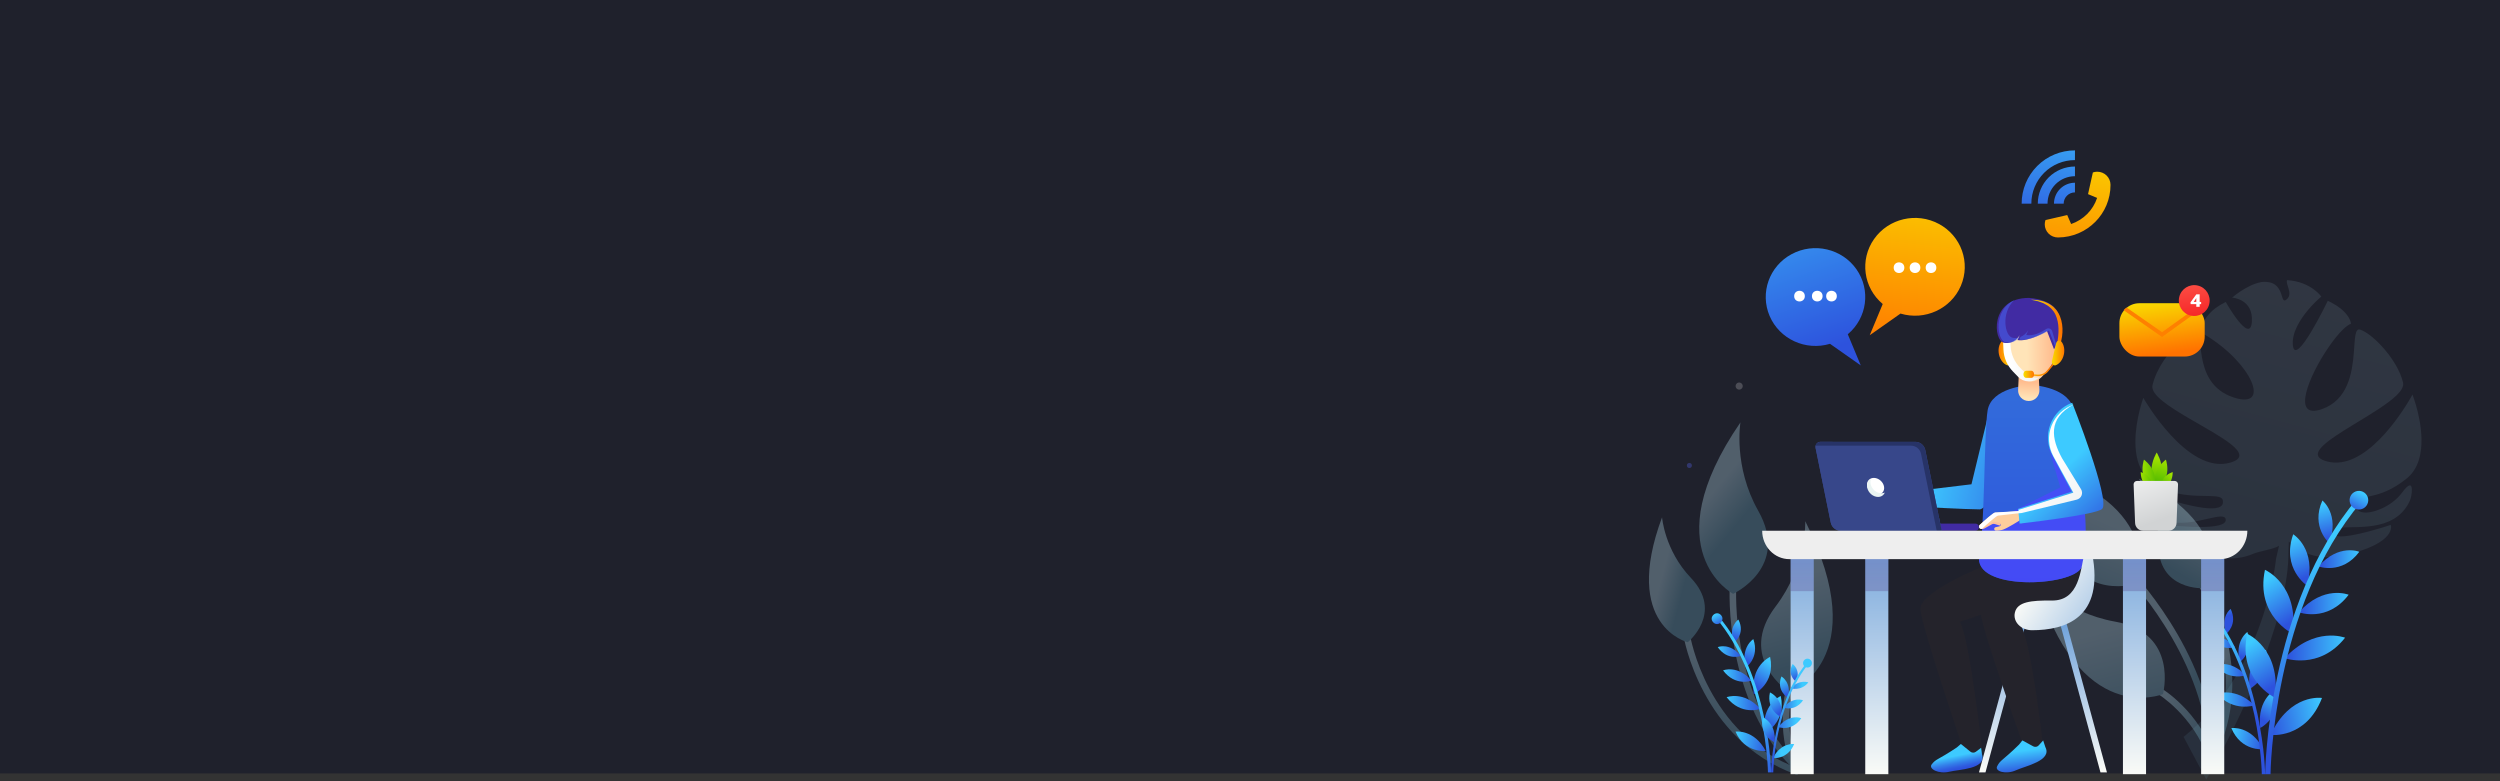 <?xml version="1.0" encoding="UTF-8"?>
<svg width="1280px" height="400px" viewBox="0 0 1280 400" version="1.1" xmlns="http://www.w3.org/2000/svg" xmlns:xlink="http://www.w3.org/1999/xlink">
    <rect x="0" y="0" width="1280" height="400" fill="#333333" stroke="none"/>
    <!-- Generator: Sketch 61.2 (89653) - https://sketch.com -->
    <title>Banner Helpdesk</title>
    <desc>Created with Sketch.</desc>
    <defs>
        <linearGradient x1="54.51%" y1="3.565%" x2="38.585%" y2="105.572%" id="linearGradient-1">
            <stop stop-color="#C5F0FF" offset="0%"></stop>
            <stop stop-color="#6EB2C9" offset="100%"></stop>
        </linearGradient>
        <linearGradient x1="35.182%" y1="37.943%" x2="64.747%" y2="62.567%" id="linearGradient-2">
            <stop stop-color="#C5F0FF" offset="0%"></stop>
            <stop stop-color="#6EB2C9" offset="100%"></stop>
        </linearGradient>
        <linearGradient x1="62.632%" y1="45.687%" x2="34.256%" y2="105.661%" id="linearGradient-3">
            <stop stop-color="#C5F0FF" offset="0%"></stop>
            <stop stop-color="#6EB2C9" offset="100%"></stop>
        </linearGradient>
        <linearGradient x1="45.234%" y1="43.32%" x2="53.026%" y2="57.63%" id="linearGradient-4">
            <stop stop-color="#C5F0FF" offset="0%"></stop>
            <stop stop-color="#6EB2C9" offset="100%"></stop>
        </linearGradient>
        <linearGradient x1="41.716%" y1="30.319%" x2="18.48%" y2="73.464%" id="linearGradient-5">
            <stop stop-color="#C5F0FF" offset="0%"></stop>
            <stop stop-color="#6EB2C9" offset="100%"></stop>
        </linearGradient>
        <linearGradient x1="9.739%" y1="32.684%" x2="90.348%" y2="68.694%" id="linearGradient-6">
            <stop stop-color="#C5F0FF" offset="0%"></stop>
            <stop stop-color="#6EB2C9" offset="100%"></stop>
        </linearGradient>
        <linearGradient x1="47.384%" y1="35.662%" x2="63.875%" y2="101.707%" id="linearGradient-7">
            <stop stop-color="#C5F0FF" offset="0%"></stop>
            <stop stop-color="#6EB2C9" offset="100%"></stop>
        </linearGradient>
        <linearGradient x1="60.84%" y1="25.377%" x2="48.284%" y2="89.653%" id="linearGradient-8">
            <stop stop-color="#C5F0FF" offset="0%"></stop>
            <stop stop-color="#6EB2C9" offset="100%"></stop>
        </linearGradient>
        <linearGradient x1="42.911%" y1="42.178%" x2="60.685%" y2="60.368%" id="linearGradient-9">
            <stop stop-color="#C5F0FF" offset="0%"></stop>
            <stop stop-color="#6EB2C9" offset="100%"></stop>
        </linearGradient>
        <linearGradient x1="74.096%" y1="36.953%" x2="53.376%" y2="85.113%" id="linearGradient-10">
            <stop stop-color="#C5F0FF" offset="0%"></stop>
            <stop stop-color="#6EB2C9" offset="100%"></stop>
        </linearGradient>
        <linearGradient x1="39.665%" y1="46.914%" x2="61.307%" y2="53.865%" id="linearGradient-11">
            <stop stop-color="#C5F0FF" offset="0%"></stop>
            <stop stop-color="#6EB2C9" offset="100%"></stop>
        </linearGradient>
        <linearGradient x1="59.329%" y1="28.582%" x2="51.712%" y2="105.11%" id="linearGradient-12">
            <stop stop-color="#C5F0FF" offset="0%"></stop>
            <stop stop-color="#6EB2C9" offset="100%"></stop>
        </linearGradient>
        <linearGradient x1="44.99%" y1="32.934%" x2="56.46%" y2="81.443%" id="linearGradient-13">
            <stop stop-color="#C5F0FF" offset="0%"></stop>
            <stop stop-color="#6EB2C9" offset="100%"></stop>
        </linearGradient>
        <linearGradient x1="57.237%" y1="0.5%" x2="36.935%" y2="84.033%" id="linearGradient-14">
            <stop stop-color="#3DCAFF" offset="0%"></stop>
            <stop stop-color="#2D52DD" offset="100%"></stop>
        </linearGradient>
        <linearGradient x1="65.225%" y1="4.221%" x2="44.452%" y2="84.481%" id="linearGradient-15">
            <stop stop-color="#3DCAFF" offset="0%"></stop>
            <stop stop-color="#2D52DD" offset="100%"></stop>
        </linearGradient>
        <linearGradient x1="70.831%" y1="10.985%" x2="36.527%" y2="86.748%" id="linearGradient-16">
            <stop stop-color="#3DCAFF" offset="0%"></stop>
            <stop stop-color="#2D52DD" offset="100%"></stop>
        </linearGradient>
        <linearGradient x1="70.879%" y1="10.625%" x2="36.566%" y2="86.387%" id="linearGradient-17">
            <stop stop-color="#3DCAFF" offset="0%"></stop>
            <stop stop-color="#2D52DD" offset="100%"></stop>
        </linearGradient>
        <linearGradient x1="-0.166%" y1="49.802%" x2="100.215%" y2="50.293%" id="linearGradient-18">
            <stop stop-color="#3DCAFF" offset="0%"></stop>
            <stop stop-color="#2D52DD" offset="100%"></stop>
        </linearGradient>
        <linearGradient x1="-0.146%" y1="49.812%" x2="100.198%" y2="50.257%" id="linearGradient-19">
            <stop stop-color="#3DCAFF" offset="0%"></stop>
            <stop stop-color="#2D52DD" offset="100%"></stop>
        </linearGradient>
        <linearGradient x1="-0.101%" y1="49.819%" x2="100.215%" y2="50.235%" id="linearGradient-20">
            <stop stop-color="#3DCAFF" offset="0%"></stop>
            <stop stop-color="#2D52DD" offset="100%"></stop>
        </linearGradient>
        <linearGradient x1="1.866%" y1="40.848%" x2="111.87%" y2="58.244%" id="linearGradient-21">
            <stop stop-color="#3DCAFF" offset="0%"></stop>
            <stop stop-color="#2D52DD" offset="100%"></stop>
        </linearGradient>
        <linearGradient x1="167.761%" y1="30.665%" x2="179.91%" y2="94.155%" id="linearGradient-22">
            <stop stop-color="#3DCAFF" offset="0%"></stop>
            <stop stop-color="#2D52DD" offset="100%"></stop>
        </linearGradient>
        <linearGradient x1="75.837%" y1="15.011%" x2="43.002%" y2="121.634%" id="linearGradient-23">
            <stop stop-color="#3DCAFF" offset="0%"></stop>
            <stop stop-color="#2D52DD" offset="100%"></stop>
        </linearGradient>
        <linearGradient x1="-577.599%" y1="68.055%" x2="-560.421%" y2="152.053%" id="linearGradient-24">
            <stop stop-color="#3DCAFF" offset="0%"></stop>
            <stop stop-color="#2D52DD" offset="100%"></stop>
        </linearGradient>
        <linearGradient x1="60.516%" y1="2.624%" x2="42.113%" y2="82.832%" id="linearGradient-25">
            <stop stop-color="#3DCAFF" offset="0%"></stop>
            <stop stop-color="#2D52DD" offset="100%"></stop>
        </linearGradient>
        <linearGradient x1="66.955%" y1="8.932%" x2="35.692%" y2="84.705%" id="linearGradient-26">
            <stop stop-color="#3DCAFF" offset="0%"></stop>
            <stop stop-color="#2D52DD" offset="100%"></stop>
        </linearGradient>
        <linearGradient x1="66.998%" y1="8.579%" x2="35.73%" y2="84.336%" id="linearGradient-27">
            <stop stop-color="#3DCAFF" offset="0%"></stop>
            <stop stop-color="#2D52DD" offset="100%"></stop>
        </linearGradient>
        <linearGradient x1="-0.13%" y1="49.76%" x2="100.229%" y2="50.258%" id="linearGradient-28">
            <stop stop-color="#3DCAFF" offset="0%"></stop>
            <stop stop-color="#2D52DD" offset="100%"></stop>
        </linearGradient>
        <linearGradient x1="-0.149%" y1="49.812%" x2="100.237%" y2="50.213%" id="linearGradient-29">
            <stop stop-color="#3DCAFF" offset="0%"></stop>
            <stop stop-color="#2D52DD" offset="100%"></stop>
        </linearGradient>
        <linearGradient x1="-0.144%" y1="49.836%" x2="100.237%" y2="50.179%" id="linearGradient-30">
            <stop stop-color="#3DCAFF" offset="0%"></stop>
            <stop stop-color="#2D52DD" offset="100%"></stop>
        </linearGradient>
        <linearGradient x1="-2.327%" y1="37.741%" x2="107.683%" y2="56.213%" id="linearGradient-31">
            <stop stop-color="#3DCAFF" offset="0%"></stop>
            <stop stop-color="#2D52DD" offset="100%"></stop>
        </linearGradient>
        <linearGradient x1="-48.77%" y1="27.792%" x2="-36.7%" y2="91.279%" id="linearGradient-32">
            <stop stop-color="#3DCAFF" offset="0%"></stop>
            <stop stop-color="#2D52DD" offset="100%"></stop>
        </linearGradient>
        <linearGradient x1="88.563%" y1="16.379%" x2="4.672%" y2="90.107%" id="linearGradient-33">
            <stop stop-color="#3DCAFF" offset="0%"></stop>
            <stop stop-color="#2D52DD" offset="100%"></stop>
        </linearGradient>
        <linearGradient x1="37.328%" y1="-10.114%" x2="59.207%" y2="93.689%" id="linearGradient-34">
            <stop stop-color="#F9DB00" offset="6%"></stop>
            <stop stop-color="#FF7200" offset="100%"></stop>
        </linearGradient>
        <linearGradient x1="143.099%" y1="15.175%" x2="-81.339%" y2="99.033%" id="linearGradient-35">
            <stop stop-color="#FF5E4F" offset="0%"></stop>
            <stop stop-color="#F00612" offset="100%"></stop>
        </linearGradient>
        <linearGradient x1="99.993%" y1="50.001%" x2="0.021%" y2="50.001%" id="linearGradient-36">
            <stop stop-color="#F9DB00" offset="6%"></stop>
            <stop stop-color="#FF7200" offset="100%"></stop>
        </linearGradient>
        <linearGradient x1="45.208%" y1="39.758%" x2="59.724%" y2="78.782%" id="linearGradient-37">
            <stop stop-color="#3DCAFF" offset="0%"></stop>
            <stop stop-color="#3AB1F8" offset="17%"></stop>
            <stop stop-color="#337EE9" offset="55%"></stop>
            <stop stop-color="#2F5EE0" offset="84%"></stop>
            <stop stop-color="#2D52DD" offset="100%"></stop>
        </linearGradient>
        <linearGradient x1="42.943%" y1="107.737%" x2="56.448%" y2="-2.052%" id="linearGradient-38">
            <stop stop-color="#FFFEF8" offset="0%"></stop>
            <stop stop-color="#71A3DB" offset="100%"></stop>
        </linearGradient>
        <linearGradient x1="44.937%" y1="30.964%" x2="58.423%" y2="91.979%" id="linearGradient-39">
            <stop stop-color="#3DCAFF" offset="0%"></stop>
            <stop stop-color="#2D52DD" offset="100%"></stop>
        </linearGradient>
        <linearGradient x1="10.455%" y1="42.322%" x2="110.922%" y2="59.855%" id="linearGradient-40">
            <stop stop-color="#3DCAFF" offset="0%"></stop>
            <stop stop-color="#2D52DD" offset="100%"></stop>
        </linearGradient>
        <linearGradient x1="49.993%" y1="5.864%" x2="49.993%" y2="107.805%" id="linearGradient-41">
            <stop stop-color="#326BDB" offset="0%"></stop>
            <stop stop-color="#2D52DD" offset="100%"></stop>
        </linearGradient>
        <linearGradient x1="46.269%" y1="56.785%" x2="87.541%" y2="113.505%" id="linearGradient-42">
            <stop stop-color="#3DCAFF" offset="0%"></stop>
            <stop stop-color="#2D52DD" offset="100%"></stop>
        </linearGradient>
        <linearGradient x1="54.877%" y1="57.93%" x2="90.332%" y2="98.37%" id="linearGradient-43">
            <stop stop-color="#FFFFFF" offset="0%"></stop>
            <stop stop-color="#ECF0F1" offset="100%"></stop>
        </linearGradient>
        <linearGradient x1="51.497%" y1="55.5%" x2="84.436%" y2="87.5%" id="linearGradient-44">
            <stop stop-color="#FFFFFF" offset="0%"></stop>
            <stop stop-color="#ECF0F1" offset="100%"></stop>
        </linearGradient>
        <linearGradient x1="47.853%" y1="92.158%" x2="50.522%" y2="43.146%" id="linearGradient-45">
            <stop stop-color="#FFE4B8" offset="0%"></stop>
            <stop stop-color="#FFBC8E" offset="100%"></stop>
        </linearGradient>
        <linearGradient x1="41.079%" y1="49.789%" x2="92.889%" y2="48.431%" id="linearGradient-46">
            <stop stop-color="#FFE4B8" offset="0%"></stop>
            <stop stop-color="#FFBC8E" offset="100%"></stop>
        </linearGradient>
        <linearGradient x1="18.28%" y1="50.029%" x2="118.28%" y2="50.029%" id="linearGradient-47">
            <stop stop-color="#FFFFFF" offset="0%"></stop>
            <stop stop-color="#ECF0F1" offset="100%"></stop>
        </linearGradient>
        <linearGradient x1="0%" y1="49.994%" x2="99.967%" y2="49.994%" id="linearGradient-48">
            <stop stop-color="#F9DB00" offset="6%"></stop>
            <stop stop-color="#FF7200" offset="100%"></stop>
        </linearGradient>
        <linearGradient x1="-58.97%" y1="42.632%" x2="84.021%" y2="51.857%" id="linearGradient-49">
            <stop stop-color="#F9DB00" offset="6%"></stop>
            <stop stop-color="#FF7200" offset="100%"></stop>
        </linearGradient>
        <linearGradient x1="0.007%" y1="50.001%" x2="99.979%" y2="50.001%" id="linearGradient-50">
            <stop stop-color="#F9DB00" offset="6%"></stop>
            <stop stop-color="#FF7200" offset="100%"></stop>
        </linearGradient>
        <linearGradient x1="53.934%" y1="105.688%" x2="46.546%" y2="2.113%" id="linearGradient-51">
            <stop stop-color="#FFFEF8" offset="0%"></stop>
            <stop stop-color="#71A3DB" offset="100%"></stop>
        </linearGradient>
        <linearGradient x1="0%" y1="50%" x2="100%" y2="50%" id="linearGradient-52">
            <stop stop-color="#F9DB00" offset="6%"></stop>
            <stop stop-color="#FF7200" offset="100%"></stop>
        </linearGradient>
        <linearGradient x1="20.94%" y1="30.54%" x2="151.626%" y2="106.755%" id="linearGradient-53">
            <stop stop-color="#FFFEF8" offset="0%"></stop>
            <stop stop-color="#71A3DB" offset="100%"></stop>
        </linearGradient>
        <linearGradient x1="50.957%" y1="14.493%" x2="49.213%" y2="79.174%" id="linearGradient-54">
            <stop stop-color="#9FE100" offset="0%"></stop>
            <stop stop-color="#5ABE00" offset="100%"></stop>
        </linearGradient>
        <linearGradient x1="58.389%" y1="-2.294%" x2="46.285%" y2="73.211%" id="linearGradient-55">
            <stop stop-color="#9FE100" offset="0%"></stop>
            <stop stop-color="#5ABE00" offset="100%"></stop>
        </linearGradient>
        <linearGradient x1="0.011%" y1="50.034%" x2="99.989%" y2="50.034%" id="linearGradient-56">
            <stop stop-color="#9FE100" offset="0%"></stop>
            <stop stop-color="#5ABE00" offset="100%"></stop>
        </linearGradient>
        <linearGradient x1="0.006%" y1="50%" x2="99.994%" y2="50%" id="linearGradient-57">
            <stop stop-color="#9FE100" offset="0%"></stop>
            <stop stop-color="#5ABE00" offset="100%"></stop>
        </linearGradient>
        <linearGradient x1="79.137%" y1="7.452%" x2="32.245%" y2="75.862%" id="linearGradient-58">
            <stop stop-color="#9FE100" offset="0%"></stop>
            <stop stop-color="#5ABE00" offset="100%"></stop>
        </linearGradient>
        <linearGradient x1="13.836%" y1="-68.538%" x2="61.679%" y2="77.842%" id="linearGradient-59">
            <stop stop-color="#FFFFFF" offset="0%"></stop>
            <stop stop-color="#D1D3D4" offset="100%"></stop>
        </linearGradient>
        <linearGradient x1="49.989%" y1="104.367%" x2="49.989%" y2="-6.107%" id="linearGradient-60">
            <stop stop-color="#FFFEF8" offset="0%"></stop>
            <stop stop-color="#71A3DB" offset="100%"></stop>
        </linearGradient>
        <linearGradient x1="50.011%" y1="104.367%" x2="50.011%" y2="-6.107%" id="linearGradient-61">
            <stop stop-color="#FFFEF8" offset="0%"></stop>
            <stop stop-color="#71A3DB" offset="100%"></stop>
        </linearGradient>
        <linearGradient x1="50.011%" y1="104.373%" x2="50.011%" y2="-6.104%" id="linearGradient-62">
            <stop stop-color="#340159" offset="0%"></stop>
            <stop stop-color="#553184" offset="100%"></stop>
        </linearGradient>
        <linearGradient x1="49.989%" y1="104.373%" x2="49.989%" y2="-6.104%" id="linearGradient-63">
            <stop stop-color="#340159" offset="0%"></stop>
            <stop stop-color="#553184" offset="100%"></stop>
        </linearGradient>
        <linearGradient x1="42.65%" y1="8.178%" x2="57.819%" y2="91.839%" id="linearGradient-64">
            <stop stop-color="#3DCAFF" offset="0%"></stop>
            <stop stop-color="#2D52DD" offset="100%"></stop>
        </linearGradient>
        <linearGradient x1="38.696%" y1="6.284%" x2="59.958%" y2="86.496%" id="linearGradient-65">
            <stop stop-color="#3DCAFF" offset="0%"></stop>
            <stop stop-color="#2D52DD" offset="100%"></stop>
        </linearGradient>
        <linearGradient x1="33.331%" y1="12.14%" x2="67.246%" y2="88.019%" id="linearGradient-66">
            <stop stop-color="#3DCAFF" offset="0%"></stop>
            <stop stop-color="#2D52DD" offset="100%"></stop>
        </linearGradient>
        <linearGradient x1="33.33%" y1="12.138%" x2="67.245%" y2="88.017%" id="linearGradient-67">
            <stop stop-color="#3DCAFF" offset="0%"></stop>
            <stop stop-color="#2D52DD" offset="100%"></stop>
        </linearGradient>
        <linearGradient x1="104.033%" y1="49.993%" x2="3.818%" y2="50.671%" id="linearGradient-68">
            <stop stop-color="#3DCAFF" offset="0%"></stop>
            <stop stop-color="#2D52DD" offset="100%"></stop>
        </linearGradient>
        <linearGradient x1="103.883%" y1="49.948%" x2="3.676%" y2="50.608%" id="linearGradient-69">
            <stop stop-color="#3DCAFF" offset="0%"></stop>
            <stop stop-color="#2D52DD" offset="100%"></stop>
        </linearGradient>
        <linearGradient x1="103.688%" y1="49.901%" x2="3.481%" y2="50.51%" id="linearGradient-70">
            <stop stop-color="#3DCAFF" offset="0%"></stop>
            <stop stop-color="#2D52DD" offset="100%"></stop>
        </linearGradient>
        <linearGradient x1="103.567%" y1="37.012%" x2="-6.433%" y2="58.801%" id="linearGradient-71">
            <stop stop-color="#3DCAFF" offset="0%"></stop>
            <stop stop-color="#2D52DD" offset="100%"></stop>
        </linearGradient>
        <linearGradient x1="43.911%" y1="18.628%" x2="55.955%" y2="81.867%" id="linearGradient-72">
            <stop stop-color="#3DCAFF" offset="0%"></stop>
            <stop stop-color="#2D52DD" offset="100%"></stop>
        </linearGradient>
        <linearGradient x1="86.379%" y1="28.907%" x2="-9.258%" y2="87.526%" id="linearGradient-73">
            <stop stop-color="#3DCAFF" offset="0%"></stop>
            <stop stop-color="#2D52DD" offset="100%"></stop>
        </linearGradient>
        <linearGradient x1="65.181%" y1="-70.355%" x2="32.637%" y2="192.028%" id="linearGradient-74">
            <stop stop-color="#F9DB00" offset="6%"></stop>
            <stop stop-color="#FF7200" offset="100%"></stop>
        </linearGradient>
        <linearGradient x1="85.359%" y1="-109.165%" x2="35.492%" y2="164.42%" id="linearGradient-75">
            <stop stop-color="#3DCAFF" offset="0%"></stop>
            <stop stop-color="#2D52DD" offset="100%"></stop>
        </linearGradient>
        <linearGradient x1="60.264%" y1="-54.288%" x2="41.195%" y2="123.775%" id="linearGradient-76">
            <stop stop-color="#F9DB00" offset="6%"></stop>
            <stop stop-color="#FF7200" offset="100%"></stop>
        </linearGradient>
        <linearGradient x1="6.365%" y1="-94.493%" x2="64.476%" y2="86.712%" id="linearGradient-77">
            <stop stop-color="#3DCAFF" offset="0%"></stop>
            <stop stop-color="#2D52DD" offset="100%"></stop>
        </linearGradient>
        <linearGradient x1="39.065%" y1="6.41%" x2="60.945%" y2="90.041%" id="linearGradient-78">
            <stop stop-color="#3DCAFF" offset="0%"></stop>
            <stop stop-color="#2D52DD" offset="100%"></stop>
        </linearGradient>
        <linearGradient x1="-25.04%" y1="31.107%" x2="0.607%" y2="111.347%" id="linearGradient-79">
            <stop stop-color="#3DCAFF" offset="0%"></stop>
            <stop stop-color="#2D52DD" offset="100%"></stop>
        </linearGradient>
        <linearGradient x1="31.552%" y1="11.698%" x2="69.575%" y2="87.565%" id="linearGradient-80">
            <stop stop-color="#3DCAFF" offset="0%"></stop>
            <stop stop-color="#2D52DD" offset="100%"></stop>
        </linearGradient>
        <linearGradient x1="31.55%" y1="11.698%" x2="69.569%" y2="87.579%" id="linearGradient-81">
            <stop stop-color="#3DCAFF" offset="0%"></stop>
            <stop stop-color="#2D52DD" offset="100%"></stop>
        </linearGradient>
        <linearGradient x1="66.099%" y1="-13.464%" x2="-34.136%" y2="-12.889%" id="linearGradient-82">
            <stop stop-color="#3DCAFF" offset="0%"></stop>
            <stop stop-color="#2D52DD" offset="100%"></stop>
        </linearGradient>
        <linearGradient x1="72.509%" y1="-17.889%" x2="-27.712%" y2="-17.152%" id="linearGradient-83">
            <stop stop-color="#3DCAFF" offset="0%"></stop>
            <stop stop-color="#2D52DD" offset="100%"></stop>
        </linearGradient>
        <linearGradient x1="77.689%" y1="-8.158%" x2="-22.516%" y2="-7.383%" id="linearGradient-84">
            <stop stop-color="#3DCAFF" offset="0%"></stop>
            <stop stop-color="#2D52DD" offset="100%"></stop>
        </linearGradient>
        <linearGradient x1="41.575%" y1="77.348%" x2="-68.52%" y2="95.831%" id="linearGradient-85">
            <stop stop-color="#3DCAFF" offset="0%"></stop>
            <stop stop-color="#2D52DD" offset="100%"></stop>
        </linearGradient>
        <linearGradient x1="43.848%" y1="18.352%" x2="55.947%" y2="81.589%" id="linearGradient-86">
            <stop stop-color="#3DCAFF" offset="0%"></stop>
            <stop stop-color="#2D52DD" offset="100%"></stop>
        </linearGradient>
        <linearGradient x1="-119.678%" y1="23.671%" x2="-171.622%" y2="122.257%" id="linearGradient-87">
            <stop stop-color="#3DCAFF" offset="0%"></stop>
            <stop stop-color="#2D52DD" offset="100%"></stop>
        </linearGradient>
    </defs>
    <g id="Browse-by-product" stroke="none" stroke-width="1" fill="none" fill-rule="evenodd">
        <g id="HF-SC---HelpDesk" transform="translate(0, -59)">
            <g id="Banner-Helpdesk" transform="translate(-2, 59)">
                <rect id="Rectangle" fill="#1F212C" x="0" y="0" width="1283" height="396"></rect>
                <g id="Asset-1" transform="translate(846, 77)" fill-rule="nonzero">
                    <path d="M285.62,322.112 C285.62,322.112 289.948,314.78 295.835,303.312 C308.201,279.216 327.407,236.948 327.714,206.307 C327.714,206.259 327.714,206.195 327.714,206.145 C327.714,206.145 327.783,204 327.865,200.296 C333.635,205.785 342.753,210.419 356.298,207.305 C383.666,201.027 380.072,191.741 380.072,191.741 C379.994,191.759 379.918,191.783 379.844,191.812 C379.314,191.992 377.942,192.432 376.058,193.011 C367.788,195.564 349.649,200.576 350.587,195.365 C351.525,190.154 371.83,196.705 383.902,187.091 C383.952,187.067 384,187.036 384.043,187.001 C386.523,184.982 388.495,182.41 389.802,179.491 C390.332,178.366 390.962,175.541 390.888,173.581 C390.806,171.114 389.635,170.007 385.855,175.215 C383.205,178.835 379.189,181.702 375.218,183.447 C368.18,186.577 361.295,186.257 362.452,180.572 C363.493,175.448 373.234,180.18 388.292,167.939 C389.67,166.823 390.87,165.504 391.852,164.028 C391.861,164.028 391.868,164.021 391.868,164.012 C394.072,160.71 395.18,156.794 395.606,152.711 C396.973,139.635 391.193,125.035 391.193,125.035 C391.193,125.035 390.851,125.686 390.181,126.814 C390.165,126.849 390.165,126.867 390.146,126.886 C385.558,134.732 366.781,164.417 347.442,159.256 C347.008,159.14 346.613,159.015 346.242,158.886 C346.152,158.856 346.067,158.822 345.977,158.79 C345.683,158.682 345.41,158.57 345.159,158.451 L344.984,158.372 C344.703,158.234 344.431,158.079 344.171,157.906 L344.171,157.906 C343.958,157.761 343.759,157.598 343.575,157.419 L343.469,157.302 C343.33,157.159 343.207,157.002 343.1,156.833 C343.087,156.81 343.069,156.788 343.055,156.765 C342.95,156.585 342.869,156.391 342.814,156.19 C342.814,156.164 342.814,156.137 342.798,156.108 C342.762,155.942 342.744,155.772 342.743,155.602 C342.743,155.547 342.743,155.494 342.743,155.441 C342.753,155.262 342.78,155.085 342.822,154.911 C342.822,154.871 342.835,154.834 342.846,154.797 C342.907,154.582 342.986,154.372 343.082,154.17 C343.114,154.096 343.156,154.021 343.196,153.947 C343.27,153.802 343.352,153.656 343.445,153.51 C343.5,153.418 343.559,153.325 343.625,153.23 C343.72,153.087 343.831,152.941 343.945,152.795 C344.059,152.65 344.21,152.47 344.348,152.303 C344.486,152.136 344.571,152.038 344.692,151.911 C344.814,151.784 344.957,151.646 345.095,151.495 L345.36,151.231 C345.524,151.074 345.686,150.915 345.861,150.757 L345.943,150.682 C349.154,147.77 354.42,144.431 360.094,140.954 C360.99,140.403 361.901,139.85 362.812,139.294 C366.683,136.943 370.627,134.552 374.156,132.208 C376.034,130.961 377.788,129.732 379.348,128.541 C379.367,128.522 379.385,128.506 379.401,128.488 C380.635,127.574 381.812,126.586 382.925,125.528 C382.976,125.493 383.022,125.452 383.062,125.406 C385.505,123.023 386.843,120.775 386.363,118.836 C385.645,115.799 384.26,112.683 382.509,109.693 C380.423,106.165 377.951,102.879 375.139,99.896 C371.29,95.76 367.242,92.691 364.378,91.764 C361.634,90.869 361.753,96.433 361.141,103.81 C360.298,114.044 358.081,127.76 344.915,132.433 C328.755,138.174 338.125,115.36 348.438,100.479 C350.883,96.93 353.387,93.859 355.591,91.711 C357.133,90.221 358.539,89.172 359.708,88.738 C359.708,88.738 359.647,86.691 357.408,83.935 C355.967,82.113 353.578,79.963 349.683,77.916 C349.101,77.609 348.465,77.302 347.829,76.995 C347.829,76.995 331.14,111.645 329.955,99.79 C329.32,93.356 333.664,86.551 337.762,81.665 C337.778,81.665 337.778,81.647 337.778,81.647 C339.839,79.206 342.09,76.931 344.51,74.844 C344.51,74.844 343.262,73.039 340.594,71.092 L340.578,71.092 C337.733,69.027 333.275,66.805 326.967,66.424 C326.098,68.542 329.971,73.11 327.081,75.98 C326.946,76.115 326.816,76.229 326.702,76.33 C326.647,76.378 326.594,76.409 326.541,76.452 C326.488,76.494 326.421,76.544 326.368,76.579 C326.317,76.611 326.264,76.641 326.209,76.666 C326.164,76.69 326.117,76.719 326.072,76.738 C326.025,76.756 325.976,76.77 325.926,76.78 C325.889,76.793 325.851,76.803 325.812,76.809 C325.769,76.814 325.725,76.814 325.682,76.809 C325.649,76.813 325.615,76.813 325.582,76.809 C325.542,76.8 325.504,76.787 325.468,76.769 L325.375,76.727 C325.341,76.703 325.308,76.678 325.277,76.65 C325.247,76.626 325.218,76.599 325.192,76.571 C325.163,76.539 325.134,76.502 325.105,76.465 C325.076,76.428 325.052,76.393 325.028,76.354 C325.004,76.314 324.975,76.266 324.949,76.219 C324.922,76.171 324.898,76.126 324.874,76.076 C324.85,76.025 324.827,75.972 324.803,75.917 C324.779,75.861 324.752,75.803 324.729,75.739 C324.705,75.676 324.686,75.631 324.665,75.573 L324.586,75.353 C324.567,75.297 324.546,75.242 324.527,75.183 C324.509,75.125 324.464,74.99 324.432,74.889 C324.419,74.852 324.408,74.815 324.395,74.778 C324.339,74.603 324.284,74.423 324.223,74.249 C324.218,74.23 324.211,74.211 324.204,74.193 C324.162,74.061 324.119,73.928 324.074,73.788 L324.027,73.648 C323.987,73.531 323.944,73.412 323.902,73.293 C323.881,73.232 323.86,73.174 323.836,73.113 C323.796,72.999 323.754,72.888 323.709,72.771 L323.637,72.596 C323.59,72.477 323.542,72.363 323.491,72.244 C323.465,72.189 323.436,72.13 323.412,72.075 C323.356,71.956 323.303,71.834 323.242,71.715 C323.219,71.67 323.195,71.622 323.168,71.577 C322.843,70.935 322.437,70.337 321.96,69.798 L321.899,69.723 C321.796,69.612 321.685,69.506 321.574,69.4 C321.531,69.358 321.489,69.313 321.444,69.273 C321.335,69.175 321.219,69.083 321.105,68.993 C321.046,68.945 320.991,68.897 320.932,68.855 C320.816,68.768 320.689,68.685 320.562,68.59 C320.495,68.548 320.432,68.503 320.366,68.463 C320.236,68.386 320.101,68.315 319.958,68.243 L319.732,68.129 C319.589,68.061 319.438,68.002 319.285,67.941 L319.02,67.843 C318.863,67.79 318.699,67.74 318.532,67.692 L318.249,67.616 C318.077,67.573 317.897,67.539 317.719,67.504 C317.613,67.486 317.507,67.465 317.399,67.449 C317.213,67.422 317.017,67.399 316.818,67.38 C316.704,67.38 316.588,67.359 316.471,67.351 C316.265,67.338 316.053,67.33 315.836,67.324 L315.655,67.324 C315.563,67.324 315.459,67.324 315.361,67.324 L314.967,67.324 C314.628,67.34 314.28,67.364 313.923,67.401 C311.818,67.795 309.78,68.485 307.87,69.451 C304.621,71.045 301.586,73.039 298.833,75.387 C298.833,75.387 309.838,75.991 308.948,87.853 C308.058,99.716 295.572,77.601 295.572,77.601 C293.747,78.491 292.002,79.536 290.356,80.725 C288.12,82.425 286.2,84.504 284.684,86.868 C284.676,86.868 284.669,86.876 284.669,86.884 C284.348,87.39 284.057,87.914 283.794,88.452 C282.682,90.795 282.57,92.985 284.589,94.185 C309.284,108.894 318.993,132.844 299.671,126.513 C276.832,119.032 285.877,90.459 279.407,92.76 C277.54,93.411 275.214,94.982 272.769,97.163 C266.676,102.61 259.897,111.88 258.055,120.359 C257.043,125.043 266.432,131.162 276.864,137.252 C276.878,137.254 276.892,137.26 276.901,137.271 C292.915,146.636 311.327,155.938 297.941,159.847 C275.844,166.305 253.374,126.685 253.374,126.685 L253.308,126.862 C253.308,126.862 253.308,126.862 253.308,126.881 C253.268,127 253.205,127.18 253.128,127.41 C253.128,127.429 253.128,127.439 253.112,127.458 C253.035,127.683 252.948,127.956 252.847,128.271 C252.847,128.31 252.821,128.348 252.807,128.393 C252.707,128.708 252.598,129.062 252.479,129.452 C252.46,129.51 252.445,129.566 252.426,129.626 L252.341,129.912 C252.34,129.925 252.34,129.937 252.341,129.95 C251.811,131.721 251.192,134.088 250.638,136.853 C248.622,146.96 247.663,162.023 257.332,169.506 C262.742,173.679 268.723,175.48 274.287,176.272 C284.533,177.723 293.283,175.782 294.041,179.062 C294.947,183.034 290.597,183.778 284.438,183.034 C276.809,182.129 266.424,178.909 259.931,176.727 C257.282,175.832 254.823,178.581 256.061,181.099 C257.153,183.413 258.752,185.451 260.739,187.064 C261.625,187.774 262.591,188.379 263.616,188.868 C270.803,192.336 280.109,190.054 286.833,188.521 C291.636,187.43 295.13,186.723 295.541,188.785 C296.192,191.981 289.599,192.813 282.488,192.81 C274.679,192.834 266.225,191.815 266.225,191.815 C266.225,191.815 266.207,191.868 266.175,191.989 C266.074,192.447 265.881,193.798 266.62,195.591 L266.62,195.609 C268.064,199.231 273.208,204.633 290.221,208.104 C298.277,209.759 304.728,208.737 309.825,206.471 L309.841,206.471 C312.437,205.308 320.946,204.019 322.856,202.39 C322.034,206.248 321.367,208.859 321.359,208.925 C321.359,208.925 315.743,266.329 275.264,299.239 C274.843,299.583 274.408,299.936 273.977,300.264 L285.62,322.112 Z" id="Path" fill="url(#linearGradient-1)" opacity="0.1"></path>
                    <g id="Group" opacity="0.3" transform="translate(188.353, 159.236)">
                        <path d="M98.954,158.769 C98.24,158.513 97.784,157.812 97.839,157.055 C101.555,107.035 58.868,61.142 58.438,60.688 C57.842,60.006 57.89,58.974 58.548,58.351 C59.206,57.728 60.238,57.736 60.885,58.37 C61.326,58.838 105.032,105.786 101.2,157.308 C101.167,157.754 100.958,158.169 100.62,158.46 C100.281,158.752 99.84,158.897 99.395,158.862 C99.244,158.852 99.096,158.821 98.954,158.769 L98.954,158.769 Z" id="Path" fill="url(#linearGradient-2)"></path>
                        <path d="M62.257,62.477 C62.257,62.477 78.034,18.072 0.04,0.245 C0.04,0.245 18.038,14.184 23.965,39.844 C31.484,72.398 62.257,62.477 62.257,62.477 Z" id="Path" fill="url(#linearGradient-3)"></path>
                        <path d="M99.182,153.162 C99.109,153.138 99.038,153.107 98.97,153.071 C98.574,152.865 98.275,152.51 98.14,152.084 C98.005,151.658 98.045,151.196 98.251,150.799 C121.194,106.448 93.073,63.319 92.786,62.888 C92.413,62.388 92.348,61.723 92.615,61.159 C92.882,60.595 93.439,60.226 94.061,60.198 C94.684,60.171 95.27,60.49 95.586,61.028 C95.883,61.475 125.088,106.262 101.24,152.359 C100.852,153.105 99.972,153.448 99.182,153.162 Z" id="Path" fill="url(#linearGradient-4)"></path>
                        <path d="M96.234,64.945 C96.234,64.945 115.639,35.794 62.639,8.802 C62.639,8.802 73.097,22.114 72.725,41.686 C72.253,66.521 96.234,64.945 96.234,64.945 Z" id="Path" fill="url(#linearGradient-5)"></path>
                        <path d="M99.177,153.162 C98.694,152.989 98.315,152.604 98.15,152.117 C90.636,129.979 72.253,118.88 72.067,118.774 C71.31,118.28 71.076,117.276 71.537,116.498 C71.999,115.72 72.992,115.445 73.787,115.874 C74.583,116.348 93.428,127.677 101.348,151.038 C101.553,151.65 101.391,152.326 100.931,152.779 C100.471,153.231 99.793,153.381 99.185,153.164 L99.177,153.162 Z" id="Path" fill="url(#linearGradient-6)"></path>
                        <path d="M75.085,119.135 C75.085,119.135 31.622,137.226 9.791,60.164 C9.791,60.164 24.634,77.439 50.528,82.024 C83.379,87.847 75.085,119.135 75.085,119.135 Z" id="Path" fill="url(#linearGradient-7)"></path>
                    </g>
                    <g id="Group" opacity="0.3" transform="translate(0, 139.218)">
                        <path d="M77.945,176.385 C41.545,142.146 44.963,84.556 44.971,83.93 C44.95,83.025 44.219,82.298 43.317,82.284 C42.414,82.272 41.662,82.978 41.616,83.882 C41.616,84.524 38.159,143.575 75.651,178.843 C75.976,179.15 76.41,179.315 76.857,179.3 C77.303,179.285 77.726,179.092 78.03,178.764 C78.131,178.654 78.216,178.531 78.284,178.398 C78.634,177.726 78.495,176.904 77.945,176.385 Z" id="Path" fill="url(#linearGradient-8)"></path>
                        <path d="M43.372,87.826 C43.372,87.826 1.909,65.871 47.113,0.034 C47.113,0.034 43.295,22.447 56.221,45.307 C72.62,74.31 43.372,87.826 43.372,87.826 Z" id="Path" fill="url(#linearGradient-9)"></path>
                        <path d="M77.342,179.43 C77.567,179 77.597,178.494 77.422,178.041 C77.248,177.588 76.887,177.233 76.432,177.067 C29.751,159.991 21.341,109.276 21.264,108.775 C21.091,107.886 20.25,107.293 19.358,107.433 C18.467,107.572 17.844,108.393 17.949,109.292 C18.033,109.822 26.763,162.479 75.285,180.226 C76.072,180.515 76.952,180.175 77.342,179.43 Z" id="Path" fill="url(#linearGradient-10)"></path>
                        <path d="M20.119,112.618 C20.119,112.618 -13.748,104.319 6.972,48.638 C6.972,48.638 8.265,65.491 21.708,79.623 C38.769,97.56 20.119,112.618 20.119,112.618 Z" id="Path" fill="url(#linearGradient-11)"></path>
                        <path d="M77.342,179.427 C77.583,178.974 77.602,178.435 77.395,177.966 C68.001,156.62 74.013,136.032 74.077,135.828 C74.327,134.945 73.826,134.023 72.95,133.756 C72.074,133.489 71.146,133.976 70.865,134.85 C70.6,135.735 64.416,156.795 74.323,179.324 C74.582,179.915 75.156,180.305 75.8,180.328 C76.444,180.35 77.043,180 77.342,179.427 L77.342,179.427 Z" id="Path" fill="url(#linearGradient-12)"></path>
                        <path d="M72.107,138.136 C72.107,138.136 116.161,122.039 80.303,50.641 C80.303,50.641 81.046,73.369 65.143,94.25 C44.963,120.752 72.107,138.136 72.107,138.136 Z" id="Path" fill="url(#linearGradient-13)"></path>
                    </g>
                    <path d="M43.826,252.048 C43.826,252.048 49.868,247.623 46.053,240.219 C46.05,240.219 40.506,243.984 43.826,252.048 Z" id="Path" fill="url(#linearGradient-14)"></path>
                    <path d="M49.792,264.787 C49.792,264.787 57.075,259.892 53.705,250.228 C53.705,250.228 47.067,254.35 49.792,264.787 Z" id="Path" fill="url(#linearGradient-15)"></path>
                    <path d="M53.917,278.436 C53.917,278.436 65.24,273.083 62.296,259.327 C62.296,259.327 52.029,263.759 53.917,278.436 Z" id="Path" fill="url(#linearGradient-16)"></path>
                    <path d="M59.374,298.454 C59.374,298.454 70.7,293.101 67.755,279.345 C67.755,279.345 57.497,283.777 59.374,298.454 Z" id="Path" fill="url(#linearGradient-17)"></path>
                    <path d="M47.316,258.838 C47.316,258.838 40.521,261.518 35.487,254.336 C35.487,254.336 41.456,251.724 47.316,258.838 Z" id="Path" fill="url(#linearGradient-18)"></path>
                    <path d="M52.775,271.495 C52.775,271.495 44.413,274.622 38.217,266.244 C38.217,266.244 45.557,263.194 52.775,271.495 Z" id="Path" fill="url(#linearGradient-19)"></path>
                    <path d="M57.325,285.971 C57.325,285.971 47.399,289.548 40.036,279.97 C40.055,279.97 48.758,276.486 57.325,285.971 Z" id="Path" fill="url(#linearGradient-20)"></path>
                    <path d="M60.055,307.516 C60.055,307.516 49.344,308.709 44.586,297.599 C44.586,297.596 54.073,296.209 60.055,307.516 Z" id="Path" fill="url(#linearGradient-21)"></path>
                    <path d="M61.188,318.472 L62.784,318.472 C62.784,317.988 62.066,269.159 35.759,238.399 L34.577,239.396 C60.522,269.733 61.185,317.994 61.188,318.472 Z" id="Path" fill="url(#linearGradient-22)"></path>
                    <circle id="Oval" fill="url(#linearGradient-23)" transform="translate(35.139, 239.76) rotate(-45) translate(-35.139, -239.76) " cx="35.139" cy="239.76" r="2.714"></circle>
                    <path d="M295.873,247.498 C295.873,247.498 301.919,242.735 298.097,234.759 C298.097,234.759 292.555,238.816 295.873,247.498 Z" id="Path" fill="url(#linearGradient-24)"></path>
                    <path d="M302.751,262.057 C302.751,262.057 310.033,256.864 306.662,246.588 C306.662,246.588 300.024,250.976 302.751,262.057 Z" id="Path" fill="url(#linearGradient-25)"></path>
                    <ellipse id="Oval" fill="#3E479B" opacity="0.58" cx="20.965" cy="161.333" rx="1.292" ry="1.293"></ellipse>
                    <path d="M48.246,121.041 C48.093,121.765 47.52,122.325 46.793,122.461 C46.066,122.596 45.33,122.28 44.927,121.66 C44.525,121.039 44.535,120.238 44.955,119.629 C45.374,119.02 46.119,118.724 46.842,118.879 C47.315,118.978 47.73,119.262 47.993,119.668 C48.257,120.074 48.348,120.568 48.246,121.041 Z" id="Path" fill="#FFFFFF" opacity="0.2"></path>
                    <path d="M307.782,275.706 C307.782,275.706 319.109,270.086 316.163,255.688 C316.155,255.688 305.906,260.33 307.782,275.706 Z" id="Path" fill="url(#linearGradient-26)"></path>
                    <path d="M313.242,295.724 C313.242,295.724 324.566,290.105 321.623,275.706 C321.623,275.706 311.363,280.348 313.242,295.724 Z" id="Path" fill="url(#linearGradient-27)"></path>
                    <path d="M300.274,254.287 C300.274,254.287 293.478,256.97 288.445,249.787 C288.445,249.787 294.409,247.174 300.274,254.287 Z" id="Path" fill="url(#linearGradient-28)"></path>
                    <path d="M305.733,268.764 C305.733,268.764 296.846,271.893 290.264,263.516 C290.264,263.516 298.063,260.46 305.733,268.764 Z" id="Path" fill="url(#linearGradient-29)"></path>
                    <path d="M310.283,284.151 C310.283,284.151 299.305,287.729 291.174,278.144 C291.174,278.149 300.81,274.673 310.283,284.151 Z" id="Path" fill="url(#linearGradient-30)"></path>
                    <path d="M314.832,306.602 C314.832,306.602 303.493,307.908 298.454,295.783 C298.454,295.783 308.501,294.27 314.832,306.602 Z" id="Path" fill="url(#linearGradient-31)"></path>
                    <path d="M314.045,319.382 L315.742,319.382 C315.742,318.866 314.975,266.711 286.96,233.849 L285.715,234.914 C313.336,267.322 314.04,318.871 314.045,319.382 Z" id="Path" fill="url(#linearGradient-32)"></path>
                    <ellipse id="Oval" fill="url(#linearGradient-33)" transform="translate(287.088, 234.424) rotate(-76.41) translate(-287.088, -234.424) " cx="287.088" cy="234.424" rx="2.898" ry="2.896"></ellipse>
                    <rect id="Rectangle" fill="url(#linearGradient-34)" x="241.129" y="78.253" width="43.676" height="27.298" rx="10.209"></rect>
                    <path d="M262.971,93.094 L244.841,80.488 C244.238,80.818 243.71,81.269 243.29,81.812 L262.96,95.542 L283.895,80.488 C283.475,79.944 282.946,79.493 282.342,79.163 L262.971,93.094 Z" id="Path" fill="#FE8000"></path>
                    <ellipse id="Oval" fill="url(#linearGradient-35)" transform="translate(279.45, 76.886) rotate(-76.72) translate(-279.45, -76.886) " cx="279.45" cy="76.886" rx="7.899" ry="7.893"></ellipse>
                    <path d="M282.229,77.584 L282.985,77.584 L282.985,78.722 L282.229,78.722 L282.229,80.073 L280.505,80.073 L280.505,78.722 L277.626,78.722 L277.526,77.821 L280.505,73.718 L280.505,73.704 L282.229,73.704 L282.229,77.584 Z M279.166,77.584 L280.505,77.584 L280.505,75.625 L280.398,75.773 L279.166,77.584 Z" id="Shape" fill="#FFFFFF"></path>
                    <path d="M185.575,107.934 C185.87,109.194 184.768,110.446 183.626,110.013 C181.758,109.302 180.127,107.3 179.507,104.655 C178.887,102.009 179.445,99.42 180.779,97.85 C181.595,96.89 183.118,97.436 183.413,98.696 L185.575,107.934 Z" id="Path" fill="url(#linearGradient-36)"></path>
                    <path d="M198.204,195.633 C198.204,195.633 203.582,218.441 201.539,221.352 C195.026,230.641 159.175,241.397 159.175,241.397 C159.175,241.397 162.847,240.07 170.788,306.092 L166.48,310.283 L160.336,304.157 C160.336,304.157 139.263,241.848 139.218,234.754 C139.157,225.888 171.473,212.91 171.473,212.91 L173.729,195.633 L198.204,195.633 Z" id="Path" fill="#24232B"></path>
                    <path d="M170.817,309.411 C173.101,316.788 158.999,316.891 154.13,318.111 C148.661,319.479 143.263,316.679 145.013,314.391 C147.294,311.417 147.987,312.315 157.921,305.678 L159.968,303.913 L164.85,307.867 C165.664,308.524 166.816,308.541 167.648,307.907 L170.332,305.856 L170.817,309.411 Z" id="Path" fill="url(#linearGradient-37)"></path>
                    <polygon id="Path" fill="url(#linearGradient-38)" points="172.565 318.472 169.245 318.472 190.723 239.309 193.813 240.16"></polygon>
                    <path d="M221.206,194.728 C221.206,194.728 225.881,212.49 219.835,223.805 C214.519,233.748 189.107,241.908 189.107,241.908 C189.107,241.908 193.79,236.792 201.764,302.286 L198.431,307.553 L191.084,302.286 C191.084,302.286 170.203,243.828 170.155,236.792 C170.096,227.997 193.95,214.999 193.95,214.999 L196.619,194.723 L221.206,194.728 Z" id="Path" fill="#24232B"></path>
                    <path d="M203.231,305.544 C206.848,312.479 192.86,315.223 188.259,317.349 C183.083,319.74 177.211,317.954 178.533,315.35 C180.254,311.955 181.105,312.722 189.745,304.236 L191.455,302.093 L197.022,305.126 C197.949,305.632 199.097,305.433 199.806,304.643 L202.098,302.093 L203.231,305.544 Z" id="Path" fill="url(#linearGradient-39)"></path>
                    <path d="M119.261,183.946 C119.368,184.263 119.609,184.515 119.921,184.637 C120.233,184.758 120.582,184.735 120.876,184.575 L125.113,182.238 C125.513,182.079 125.957,182.062 126.368,182.191 L128.988,183.017 L130.119,180.921 L125.108,179.254 L119.724,182.63 C119.288,182.904 119.095,183.44 119.256,183.928 L119.261,183.946 Z" id="Path" fill="#FDBE9C"></path>
                    <path d="M138.185,179.458 C138.185,179.458 132.26,183.223 129.781,184.124 C128.591,184.539 127.336,184.738 126.074,184.711 C125.782,184.705 125.511,184.564 125.341,184.33 C125.171,184.096 125.122,183.796 125.21,183.522 L125.21,183.522 C125.31,183.206 125.574,182.968 125.902,182.899 L127.729,182.517 C128.203,182.418 128.54,182.004 128.536,181.526 L128.536,181.526 C128.53,181.04 128.173,180.627 127.687,180.545 L125.414,180.169 C125.056,180.106 124.688,180.167 124.37,180.342 L119.207,183.568 C118.913,183.753 118.551,183.801 118.218,183.699 L118.218,183.699 C117.812,183.576 117.504,183.248 117.409,182.84 C117.315,182.431 117.449,182.004 117.761,181.719 C120.17,179.525 124.704,175.495 125.477,175.505 C126.539,175.505 138.308,174.705 138.308,174.705 L138.185,179.458 Z" id="Path" fill="#FDCD9C"></path>
                    <polygon id="Path" fill="#FDCD9C" points="138.308 180.164 143.767 179.939 143.704 174.705 138.446 175.15"></polygon>
                    <path d="M205.642,131.938 C205.642,131.938 175.843,183.79 169.627,183.804 C163.519,183.82 137.398,182.4 137.398,182.4 L137.398,174.324 L165.386,170.955 L174.762,132.13 L205.642,131.938 Z" id="Path" fill="url(#linearGradient-40)"></path>
                    <path d="M221.885,213.339 C227.47,200.779 219.502,143.76 217.681,133.08 C215.698,121.511 197.947,120.216 196.119,120.113 C196.017,120.108 195.915,120.108 195.814,120.113 C193.957,120.214 175.654,121.501 173.668,133.08 C171.829,143.76 172.22,193.857 169.443,207.338 C165.655,225.699 217.329,223.571 221.885,213.339 Z" id="Path" fill="url(#linearGradient-41)"></path>
                    <path d="M210.898,172.557 C210.898,172.557 184.813,185.491 170.927,192.823 C170.556,198.958 170.084,204.081 169.443,207.22 C165.663,225.739 217.333,223.592 221.888,213.273 C226.091,203.72 222.606,168.687 219.85,147.407 L205.082,152.645 L210.898,172.557 Z" id="Path" fill="#4E46FF" opacity="0.7"></path>
                    <path d="M170.211,193.047 C170.317,193.363 170.559,193.615 170.87,193.736 C171.181,193.857 171.531,193.834 171.824,193.674 L176.065,191.342 C176.465,191.182 176.908,191.165 177.32,191.293 L179.946,192.109 L181.074,190.017 L176.062,188.353 L170.677,191.723 C170.243,191.998 170.051,192.531 170.211,193.019 L170.211,193.047 Z" id="Path" fill="#FDBE9C"></path>
                    <path d="M190.051,189.475 C190.051,189.475 184.12,193.234 181.642,194.134 C180.452,194.548 179.196,194.747 177.934,194.721 C177.641,194.715 177.368,194.574 177.198,194.34 C177.027,194.106 176.978,193.807 177.067,193.532 L177.067,193.532 C177.167,193.216 177.433,192.979 177.761,192.91 L179.589,192.529 C180.063,192.43 180.401,192.016 180.396,191.538 L180.396,191.538 C180.39,191.052 180.032,190.639 179.545,190.558 L177.27,190.183 C176.917,190.124 176.553,190.185 176.239,190.355 L171.071,193.581 C170.777,193.764 170.416,193.81 170.084,193.71 L170.084,193.71 C169.678,193.586 169.369,193.259 169.275,192.851 C169.18,192.442 169.315,192.016 169.627,191.731 C172.035,189.542 176.571,185.514 177.343,185.524 C178.399,185.537 190.173,184.714 190.173,184.714 L190.051,189.475 Z" id="Path" fill="#FDCD9C"></path>
                    <polygon id="Path" fill="#FDCD9C" points="190.173 189.263 195.633 189.038 195.57 183.804 190.314 184.249"></polygon>
                    <path d="M216.956,129.209 C216.956,129.209 236.664,179.174 232.312,183.555 C229.215,186.654 190.048,191.083 190.048,191.083 L189.263,183.585 L216.757,174.697 L206.769,155.958 C204.186,151.105 203.826,145.345 205.786,140.199 C207.745,135.053 211.826,131.037 216.954,129.209 L216.956,129.209 Z" id="Path" fill="url(#linearGradient-42)"></path>
                    <path d="M171.187,193.344 C173.645,191.102 178.271,186.978 179.059,186.988 C179.951,186.988 188.193,185.859 191.087,185.672 L191.087,185.672 L219.255,178.824 C220.377,178.555 221.301,177.772 221.744,176.718 C222.186,175.664 222.094,174.464 221.495,173.488 L211.775,157.63 C206.378,147.764 204.279,137.23 217.735,130.119 L217.735,130.119 C212.515,131.932 208.359,135.916 206.364,141.02 C204.37,146.124 204.735,151.836 207.366,156.651 L217.535,175.237 L189.54,184.052 L189.601,184.631 C186.707,184.829 178.417,185.39 177.512,185.379 C176.713,185.379 172.098,189.493 169.643,191.734 C169.32,192.024 169.179,192.462 169.274,192.883 C169.369,193.303 169.685,193.641 170.101,193.768 C170.39,193.849 170.7,193.82 170.969,193.686 C171.02,193.56 171.094,193.444 171.187,193.344 L171.187,193.344 Z" id="Path" fill="url(#linearGradient-43)"></path>
                    <polygon id="Path" fill="url(#linearGradient-44)" points="191.172 191.116 191.172 191.026 190.994 191.14"></polygon>
                    <path d="M199.637,111.01 L189.799,111.01 L189.269,122.638 C189.2,124.115 189.735,125.556 190.748,126.626 C191.76,127.695 193.164,128.3 194.63,128.299 L194.816,128.299 C196.282,128.299 197.685,127.694 198.697,126.625 C199.71,125.555 200.245,124.115 200.177,122.638 L199.637,111.01 Z" id="Path" fill="url(#linearGradient-45)"></path>
                    <path d="M196.092,86.442 L209.282,86.442 L208.617,102.027 C208.437,106.213 206.771,110.197 203.921,113.258 L201.376,115.987 C200.007,117.456 198.094,118.29 196.09,118.29 C194.087,118.29 192.173,117.456 190.805,115.987 L188.262,113.258 C185.411,110.198 183.745,106.214 183.566,102.027 L182.894,86.442 L196.092,86.442 Z" id="Path" fill="url(#linearGradient-46)"></path>
                    <path d="M198.509,116.354 C196.416,116.353 194.417,115.519 192.988,114.049 L190.329,111.312 C187.349,108.252 185.609,104.268 185.423,100.081 L184.814,86.442 L181.074,86.442 L181.771,102.027 C181.958,106.213 183.697,110.197 186.674,113.258 L189.333,115.987 C190.729,117.427 192.674,118.258 194.722,118.289 C196.769,118.32 198.74,117.548 200.182,116.151 C199.634,116.278 199.073,116.346 198.509,116.354 L198.509,116.354 Z" id="Path" fill="url(#linearGradient-47)"></path>
                    <path d="M207.684,101.911 L204.053,92.49 C204.053,92.49 194.847,98.101 188.935,97.124 L190.077,94.58 C190.077,94.58 187.584,99.427 182.079,98.519 C176.574,97.61 174.557,75.523 194.823,75.523 C221.081,77.54 207.684,101.911 207.684,101.911 Z" id="Path" fill="#412BA3"></path>
                    <g id="Group" opacity="0.5" transform="translate(179.254, 76.433)" fill="#486AF7">
                        <path d="M10.784,19.295 C9.633,19.657 8.412,19.733 7.226,19.517 C3.194,18.836 1.065,6.776 8.048,0.246 C-2.994,5.538 -0.857,21.094 3.739,21.877 C7.295,22.479 9.581,20.675 10.784,19.295 Z" id="Path"></path>
                        <path d="M27.46,16.16 C27.273,15.538 26.803,15.041 26.194,14.822 C25.585,14.603 24.908,14.687 24.37,15.048 C21.943,16.652 17.919,18.745 14.129,18.111 L15.279,15.524 C14.352,17.116 12.942,18.368 11.255,19.095 L10.643,20.471 C16.601,21.466 25.868,15.754 25.868,15.754 L29.525,25.344 L29.919,24.363 L27.46,16.16 Z" id="Path"></path>
                    </g>
                    <path d="M209.274,98.722 C210.208,93.819 210.481,88.5 208.367,84.013 C207.275,81.752 205.451,79.904 203.174,78.751 C202.091,78.018 200.786,77.757 199.556,77.262 C198.288,76.887 196.956,76.72 195.633,76.433 C196.959,76.534 198.336,76.521 199.683,76.722 C201.009,77.027 202.391,77.223 203.627,77.863 C204.953,78.327 206.081,79.153 207.213,79.997 L208.661,81.525 C209.131,82.041 209.457,82.676 209.847,83.254 C211.274,85.669 211.879,88.443 211.995,91.153 C212.097,93.872 211.714,96.588 210.865,99.181 L209.274,98.722 Z" id="Path" fill="url(#linearGradient-48)"></path>
                    <path d="M199.617,115.56 C199.472,115.56 199.327,115.56 199.179,115.545 L196.543,115.373 L196.598,114.627 L199.234,114.801 C201.046,114.923 202.804,114.189 203.927,112.842 L207.747,108.28 L208.372,108.743 L204.552,113.307 C203.36,114.732 201.541,115.562 199.617,115.56 Z" id="Path" fill="url(#linearGradient-49)"></path>
                    <path d="M206.6,107.934 C206.306,109.194 207.407,110.446 208.55,110.013 C210.417,109.302 212.048,107.3 212.669,104.655 C213.289,102.009 212.731,99.42 211.397,97.85 C210.58,96.89 209.057,97.436 208.763,98.696 L206.6,107.934 Z" id="Path" fill="url(#linearGradient-50)"></path>
                    <polygon id="Path" fill="url(#linearGradient-51)" points="231.443 318.472 210.192 240.16 213.278 239.309 234.759 318.472"></polygon>
                    <path d="M196.124,112.83 L193.322,112.83 C192.588,112.83 191.993,113.645 191.993,114.65 C191.993,115.655 192.588,116.47 193.322,116.47 L196.124,116.47 C196.858,116.47 197.453,115.655 197.453,114.65 C197.453,113.645 196.858,112.83 196.124,112.83 L196.124,112.83 Z" id="Path" fill="url(#linearGradient-52)"></path>
                    <path d="M167.479,194.723 L147.407,194.723 L147.407,191.083 L167.479,191.083 C168.455,191.083 169.245,191.898 169.245,192.903 L169.245,192.903 C169.245,193.908 168.455,194.723 167.479,194.723 L167.479,194.723 Z" id="Path" fill="#412BA3"></path>
                    <path d="M150.137,194.723 L98.403,194.723 C95.951,194.723 93.836,192.974 93.338,190.535 L85.586,152.382 C85.429,151.609 85.622,150.804 86.114,150.192 C86.605,149.58 87.342,149.226 88.119,149.227 L136.682,149.227 C139.133,149.226 141.248,150.976 141.743,153.415 L150.137,194.723 Z" id="Path" fill="#37478A"></path>
                    <path d="M99.018,172.933 L94.2,149.227 L88.119,149.227 C87.342,149.226 86.605,149.58 86.114,150.192 C85.622,150.804 85.429,151.609 85.586,152.382 L93.338,190.535 C93.836,192.974 95.951,194.723 98.403,194.723 L150.137,194.723 L148.631,187.305 L116.386,187.305 C107.973,187.305 100.718,181.302 99.018,172.933 L99.018,172.933 Z" id="Path" fill="#37478A"></path>
                    <path d="M85.888,151.197 L134.508,151.197 C136.963,151.196 139.08,152.946 139.576,155.385 L147.582,194.723 L150.137,194.723 L141.733,153.415 C141.237,150.975 139.119,149.225 136.663,149.227 L88.045,149.227 C86.838,149.229 85.794,150.081 85.532,151.277 C85.649,151.242 85.768,151.215 85.888,151.197 L85.888,151.197 Z" id="Path" fill="#273367"></path>
                    <ellipse id="Oval" fill="#FFFFFF" transform="translate(116.296, 171.988) rotate(-47.95) translate(-116.296, -171.988) " cx="116.296" cy="171.988" rx="3.883" ry="4.771"></ellipse>
                    <path d="M119.311,175.544 C116.761,175.544 114.285,173.427 113.76,170.814 C113.581,169.986 113.652,169.121 113.962,168.335 C112.449,169.052 111.624,170.732 112.018,172.704 C112.542,175.326 115.03,177.434 117.568,177.434 C119.22,177.434 120.478,176.529 121.019,175.186 C120.482,175.43 119.899,175.553 119.311,175.544 L119.311,175.544 Z" id="Path" fill="#EAF4F3"></path>
                    <path d="M227.17,206.349 C226.768,204.27 223.787,204.164 223.271,206.216 C221.168,214.578 220.764,230.636 206.528,230.481 C195.75,230.364 188.94,231.142 187.632,236.573 C186.468,241.412 190.859,245.694 196.414,245.678 C213.352,245.636 233.597,239.552 227.17,206.349 Z" id="Path" fill="url(#linearGradient-53)"></path>
                    <path d="M262.967,164.242 C262.967,169.517 260.237,173.795 260.237,173.795 C260.237,173.795 257.507,169.53 257.507,164.242 C257.507,158.954 260.237,154.686 260.237,154.686 C260.237,154.686 262.967,158.964 262.967,164.242 Z" id="Path" fill="url(#linearGradient-54)"></path>
                    <path d="M265.144,166.91 C263.798,171.187 260.072,173.795 260.072,173.795 C260.072,173.795 258.532,169.487 259.881,165.21 C261.229,160.934 264.95,158.326 264.95,158.326 C264.95,158.326 266.492,162.645 265.144,166.91 Z" id="Path" fill="url(#linearGradient-55)"></path>
                    <path d="M253.509,166.91 C254.858,171.187 258.581,173.795 258.581,173.795 C258.581,173.795 260.121,169.487 258.775,165.21 C257.429,160.934 253.704,158.326 253.704,158.326 C253.704,158.326 252.163,162.645 253.509,166.91 Z" id="Path" fill="url(#linearGradient-56)"></path>
                    <path d="M253.661,170.434 C255.419,172.946 258.414,173.795 258.414,173.795 C258.414,173.795 258.56,170.569 256.804,168.057 C255.049,165.544 252.051,164.696 252.051,164.696 C252.051,164.696 251.905,167.921 253.661,170.434 Z" id="Path" fill="url(#linearGradient-57)"></path>
                    <path d="M266.809,170.434 C265.054,172.946 262.06,173.795 262.06,173.795 C262.06,173.795 261.912,170.569 263.669,168.057 C265.427,165.544 268.424,164.696 268.424,164.696 C268.424,164.696 268.564,167.921 266.809,170.434 Z" id="Path" fill="url(#linearGradient-58)"></path>
                    <path d="M259.782,169.245 L250.112,169.245 C249.648,169.245 249.205,169.438 248.884,169.78 C248.563,170.122 248.391,170.583 248.409,171.057 L249.167,190.761 C249.253,192.973 251.028,194.722 253.189,194.723 L266.375,194.723 C268.536,194.722 270.311,192.973 270.397,190.761 L271.155,171.057 C271.174,170.583 271.003,170.121 270.681,169.779 C270.36,169.437 269.916,169.244 269.453,169.245 L259.782,169.245 Z" id="Path" fill="url(#linearGradient-59)"></path>
                    <rect id="Rectangle" fill="url(#linearGradient-60)" x="72.794" y="204.732" width="11.829" height="114.65"></rect>
                    <rect id="Rectangle" fill="url(#linearGradient-61)" x="111.01" y="204.732" width="11.829" height="114.65"></rect>
                    <rect id="Rectangle" fill="url(#linearGradient-62)" opacity="0.2" x="111.01" y="204.732" width="11.829" height="20.928"></rect>
                    <rect id="Rectangle" fill="url(#linearGradient-63)" opacity="0.2" x="72.794" y="204.732" width="11.829" height="20.928"></rect>
                    <rect id="Rectangle" fill="url(#linearGradient-61)" x="242.949" y="204.732" width="11.829" height="114.65"></rect>
                    <rect id="Rectangle" fill="url(#linearGradient-61)" x="282.985" y="204.732" width="11.829" height="114.65"></rect>
                    <rect id="Rectangle" fill="url(#linearGradient-62)" opacity="0.2" x="282.985" y="204.732" width="11.829" height="20.928"></rect>
                    <rect id="Rectangle" fill="url(#linearGradient-62)" opacity="0.2" x="242.949" y="204.732" width="11.829" height="20.928"></rect>
                    <path d="M292.692,209.282 L72.186,209.282 C64.482,209.282 58.235,202.764 58.235,194.723 L306.643,194.723 C306.643,198.585 305.173,202.288 302.557,205.018 C299.94,207.749 296.392,209.282 292.692,209.282 L292.692,209.282 Z" id="Path" fill="#EEEEEE"></path>
                    <path d="M348.625,201.092 C348.625,201.092 338.955,192.925 345.063,179.254 C345.063,179.257 353.936,186.208 348.625,201.092 Z" id="Path" fill="url(#linearGradient-64)"></path>
                    <path d="M337.285,222.93 C337.285,222.93 323.926,214.051 330.12,196.543 C330.109,196.543 342.286,204.026 337.285,222.93 Z" id="Path" fill="url(#linearGradient-65)"></path>
                    <path d="M329.911,247.498 C329.911,247.498 310.659,238.304 315.662,214.741 C315.662,214.741 333.102,222.338 329.911,247.498 Z" id="Path" fill="url(#linearGradient-66)"></path>
                    <path d="M320.812,280.255 C320.812,280.255 301.557,271.061 306.564,247.498 C306.564,247.503 324.001,255.095 320.812,280.255 Z" id="Path" fill="url(#linearGradient-67)"></path>
                    <path d="M343.04,213.013 C343.04,213.013 355.064,217.486 363.968,205.513 C363.973,205.513 353.423,201.158 343.04,213.013 Z" id="Path" fill="url(#linearGradient-68)"></path>
                    <path d="M333.031,236.508 C333.031,236.508 347.667,241.874 358.508,227.508 C358.508,227.508 345.665,222.281 333.031,236.508 Z" id="Path" fill="url(#linearGradient-69)"></path>
                    <path d="M325.751,260.003 C325.751,260.003 343.524,266.262 356.689,249.501 C356.689,249.501 341.093,243.407 325.751,260.003 Z" id="Path" fill="url(#linearGradient-70)"></path>
                    <path d="M318.472,299.292 C318.472,299.292 336.741,301.572 344.86,280.358 C344.86,280.358 328.674,277.71 318.472,299.292 Z" id="Path" fill="url(#linearGradient-71)"></path>
                    <path d="M318.5,319.382 L315.742,319.382 C315.742,318.529 316.996,232.523 362.845,178.344 L364.878,180.102 C319.659,233.536 318.505,318.536 318.5,319.382 Z" id="Path" fill="url(#linearGradient-72)"></path>
                    <ellipse id="Oval" fill="url(#linearGradient-73)" transform="translate(363.765, 179.101) rotate(-30.68) translate(-363.765, -179.101) " cx="363.765" cy="179.101" rx="4.778" ry="4.78"></ellipse>
                    <path d="M202.918,37.775 C202.922,37.058 203.047,36.347 203.287,35.671 L214.418,33.103 L216.416,37.695 L216.416,37.695 C222.711,35.554 227.634,30.609 229.722,24.33 L229.722,24.33 L225.075,22.396 L227.544,11.309 C228.222,11.065 228.936,10.934 229.656,10.921 C229.701,10.918 229.745,10.918 229.789,10.921 C231.58,10.911 233.302,11.609 234.575,12.861 C235.848,14.113 236.569,15.817 236.579,17.597 C236.655,32.426 224.624,44.509 209.705,44.586 C207.913,44.596 206.191,43.899 204.917,42.647 C203.643,41.394 202.922,39.691 202.912,37.91 C202.912,37.865 202.913,37.82 202.918,37.775 L202.918,37.775 Z" id="Path" fill="url(#linearGradient-74)"></path>
                    <path d="M207.634,27.285 L212.598,27.285 C212.591,25.749 213.197,24.275 214.284,23.189 C215.37,22.104 216.845,21.497 218.381,21.505 L218.381,16.558 C215.528,16.548 212.789,17.677 210.772,19.693 C208.754,21.709 207.625,24.446 207.634,27.298 L207.634,27.285 Z M199.351,27.285 L204.336,27.285 C204.325,23.556 205.8,19.976 208.436,17.337 C211.071,14.698 214.65,13.217 218.381,13.221 L218.381,8.261 C213.332,8.258 208.49,10.262 204.92,13.83 C201.35,17.398 199.345,22.238 199.348,27.285 L199.351,27.285 Z M191.086,27.285 L196.048,27.285 C196.04,21.362 198.39,15.679 202.58,11.491 C206.77,7.303 212.455,4.954 218.381,4.962 L218.381,3.53994669e-05 C211.137,-0.012 204.187,2.859 199.066,7.979 C193.944,13.098 191.072,20.045 191.083,27.285 L191.086,27.285 Z" id="Shape" fill="url(#linearGradient-75)"></path>
                    <path d="M119.956,78.657 C110.019,70.33 108.1,55.967 115.513,45.402 C122.926,34.837 137.27,31.492 148.725,37.657 C160.179,43.822 165.034,57.5 159.964,69.327 C154.895,81.153 141.544,87.297 129.052,83.552 L113.303,94.632 L119.956,78.657 Z" id="Path" fill="url(#linearGradient-76)"></path>
                    <circle id="Oval" fill="#FFFFFF" cx="144.677" cy="60.055" r="2.73"></circle>
                    <circle id="Oval" fill="#FFFFFF" cx="136.488" cy="60.055" r="2.73"></circle>
                    <circle id="Oval" fill="#FFFFFF" cx="128.299" cy="60.055" r="2.73"></circle>
                    <path d="M102.064,94.135 C112.002,85.806 113.921,71.441 106.508,60.873 C99.094,50.306 84.75,46.96 73.296,53.127 C61.841,59.293 56.987,72.974 62.056,84.803 C67.126,96.632 80.476,102.777 92.968,99.032 L108.715,110.1 L102.064,94.135 Z" id="Path" fill="url(#linearGradient-77)"></path>
                    <circle id="Oval" fill="#FFFFFF" cx="77.343" cy="74.613" r="2.73"></circle>
                    <circle id="Oval" fill="#FFFFFF" cx="86.442" cy="74.613" r="2.73"></circle>
                    <circle id="Oval" fill="#FFFFFF" cx="93.722" cy="74.613" r="2.73"></circle>
                    <path d="M75.592,272.066 C75.592,272.066 70.743,268.661 73.811,262.967 C73.798,262.967 78.238,265.864 75.592,272.066 Z" id="Path" fill="url(#linearGradient-78)"></path>
                    <path d="M71.336,280.255 C71.336,280.255 65.268,276.578 68.076,269.336 C68.076,269.331 73.608,272.429 71.336,280.255 Z" id="Path" fill="url(#linearGradient-79)"></path>
                    <path d="M68.083,290.264 C68.083,290.264 60.157,286.688 62.216,277.526 C62.216,277.526 69.397,280.48 68.083,290.264 Z" id="Path" fill="url(#linearGradient-80)"></path>
                    <path d="M64.444,303.003 C64.444,303.003 56.516,299.428 58.577,290.264 C58.577,290.264 65.758,293.217 64.444,303.003 Z" id="Path" fill="url(#linearGradient-81)"></path>
                    <path d="M72.794,275.376 C72.794,275.376 78.022,277.174 81.893,272.378 C81.893,272.378 77.306,270.639 72.794,275.376 Z" id="Path" fill="url(#linearGradient-82)"></path>
                    <path d="M69.154,285.306 C69.154,285.306 74.906,287.542 79.163,281.555 C79.163,281.555 74.117,279.38 69.154,285.306 Z" id="Path" fill="url(#linearGradient-83)"></path>
                    <path d="M66.424,295.232 C66.424,295.232 73.219,297.918 78.253,290.734 C78.253,290.728 72.289,288.127 66.424,295.232 Z" id="Path" fill="url(#linearGradient-84)"></path>
                    <path d="M63.694,311.165 C63.694,311.165 71.263,312.034 74.613,303.949 C74.613,303.957 67.921,302.947 63.694,311.165 Z" id="Path" fill="url(#linearGradient-85)"></path>
                    <path d="M63.907,318.472 L62.784,318.472 C62.784,318.124 63.296,283.165 81.972,261.147 L82.803,261.861 C64.382,283.579 63.91,318.13 63.907,318.472 Z" id="Path" fill="url(#linearGradient-86)"></path>
                    <path d="M83.713,262.496 C83.721,263.752 82.71,264.778 81.454,264.787 C80.198,264.796 79.173,263.785 79.163,262.529 C79.153,261.274 80.163,260.247 81.419,260.237 C82.676,260.229 83.702,261.24 83.713,262.496 L83.713,262.496 Z" id="Path" fill="url(#linearGradient-87)"></path>
                </g>
            </g>
        </g>
    </g>
</svg>